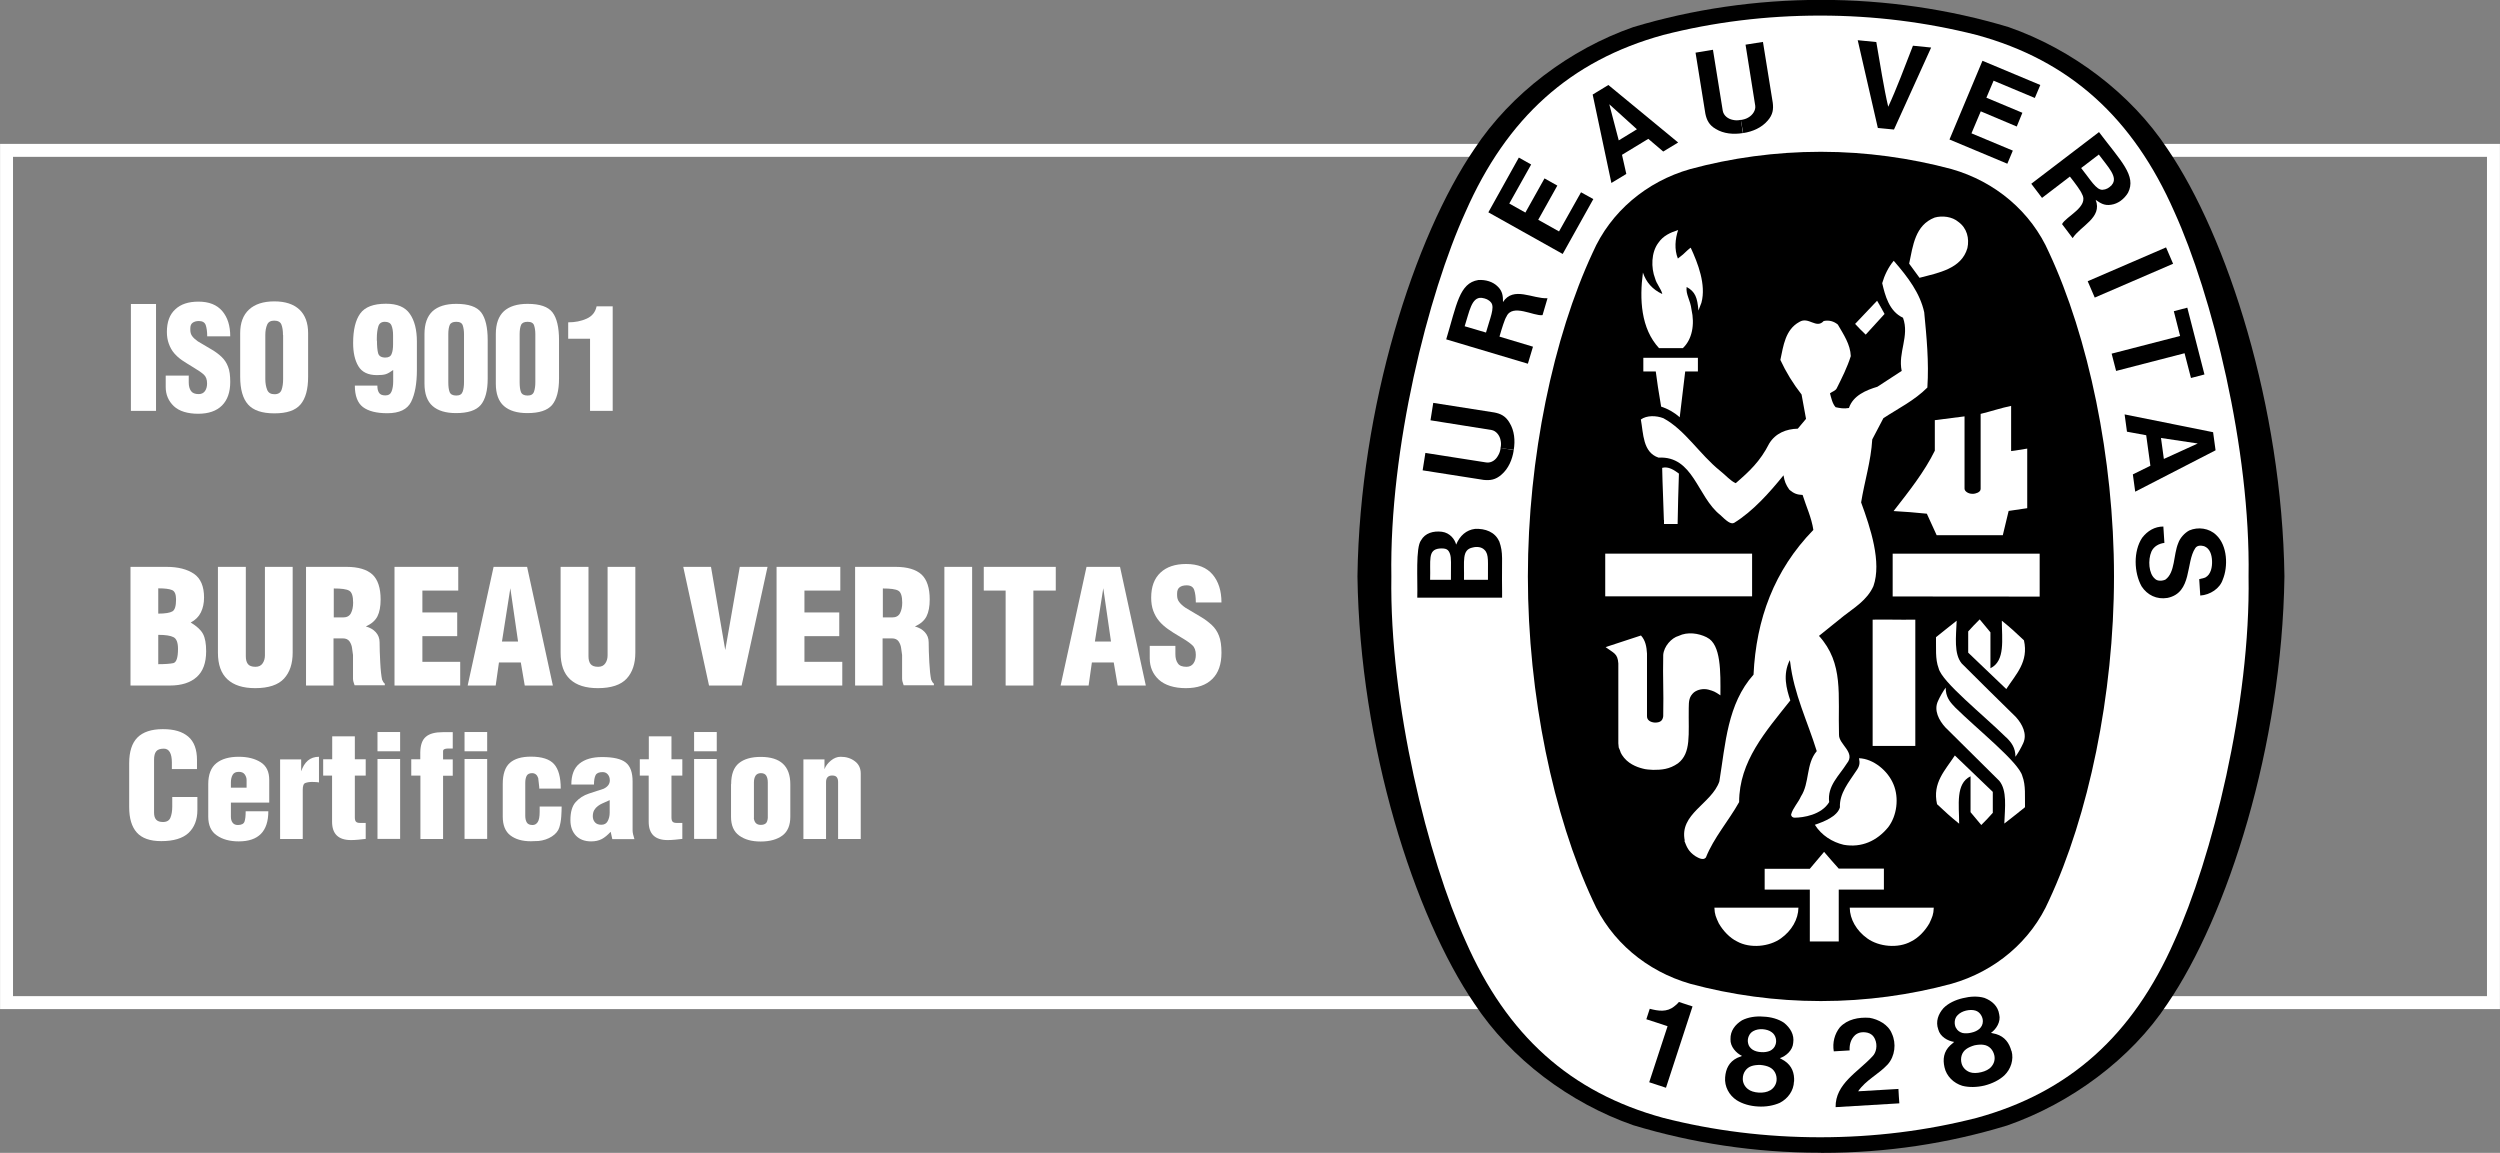 <?xml version="1.0" encoding="UTF-8"?> <svg xmlns="http://www.w3.org/2000/svg" width="193" height="89" viewBox="0 0 193 89" fill="none"><rect x="0" y="0" width="193" height="89" fill="#808080" stroke="none"/><g clip-path="url(#clip0_13_42)"><path d="M192.495 11.608H0.505V77.402H192.495V11.608Z" stroke="white"></path><path d="M140.567 89H140.678C145.69 89 150.399 88.272 154.956 86.887C159.857 85.178 164.515 81.76 167.324 77.493C171.962 70.709 176.176 57.584 176.358 44.51V44.47C176.176 31.406 171.962 18.281 167.324 11.487C164.515 7.23 159.968 3.802 155.067 2.093C150.51 0.718 145.579 -0.01 140.577 -0.01C135.575 -0.01 130.644 0.718 126.087 2.093C121.186 3.802 116.639 7.23 113.83 11.487C109.192 18.271 104.978 31.396 104.796 44.47V44.51C104.978 57.584 109.192 70.709 113.83 77.493C116.639 81.75 121.186 85.158 126.087 86.867C130.644 88.242 135.464 88.99 140.476 88.99H140.587L140.567 89Z" fill="black"></path><path d="M173.589 44.5C173.75 54.349 170.749 66.29 167.859 72.65C164.666 79.91 159.776 84.329 152.601 86.3C148.731 87.291 144.679 87.797 140.516 87.797C136.353 87.797 132.271 87.291 128.401 86.3C121.216 84.339 116.336 79.92 113.142 72.65C110.252 66.29 107.262 54.349 107.413 44.5C107.251 34.662 110.242 22.71 113.142 16.35C116.336 9.09 121.226 4.672 128.401 2.7C132.261 1.709 136.343 1.203 140.516 1.203C144.689 1.203 148.741 1.719 152.601 2.7C159.786 4.661 164.666 9.09 167.859 16.35C170.749 22.71 173.75 34.662 173.589 44.5Z" fill="white"></path><path d="M140.627 11.719C144.063 11.719 147.488 12.204 150.661 13.054C154.026 14.014 156.805 16.34 158.189 19.505C161.211 25.986 163.201 35.329 163.201 44.5C163.201 53.671 161.211 63.014 158.189 69.495C156.805 72.66 154.026 74.986 150.661 75.946C147.499 76.806 144.063 77.281 140.627 77.281H140.516C137.081 77.281 133.655 76.806 130.482 75.946C127.117 74.975 124.349 72.66 122.954 69.495C119.933 63.014 117.952 53.681 117.952 44.5C117.952 35.319 119.933 25.986 122.954 19.505C124.339 16.34 127.117 14.014 130.482 13.054C133.645 12.194 137.081 11.719 140.516 11.719H140.627Z" fill="black"></path><path d="M145.488 24.237C145.013 23.428 145.397 24.146 144.902 23.216L145.488 24.237Z" fill="white"></path><path d="M135.262 42.741H123.924V46.037H135.262V42.741Z" fill="white"></path><path d="M132.705 71.315C132.463 70.789 132.372 70.607 132.352 70.072C134.726 70.072 136.323 70.072 138.839 70.072C138.829 70.971 138.313 71.851 137.495 72.438C136.595 73.095 135.1 73.236 134.1 72.68C133.534 72.407 133.018 71.851 132.705 71.305" fill="white"></path><path d="M139.708 68.676H136.232V67.069H139.718L140.819 65.764C141.355 66.391 141.395 66.431 141.951 67.058H145.437V68.676H141.951V72.68H139.718V68.676H139.708Z" fill="white"></path><path d="M140.112 63.671C140.829 63.428 141.84 63.024 142.042 62.326C141.991 61.254 142.729 60.385 143.285 59.535C143.558 59.161 143.598 58.939 143.517 58.534C144.629 58.575 145.75 59.505 146.175 60.547C146.619 61.598 146.448 62.983 145.76 63.873C144.902 64.915 143.719 65.461 142.335 65.218C141.466 65.016 140.617 64.49 140.112 63.681" fill="white"></path><path d="M131.745 49.192C131.129 48.888 130.28 48.757 129.593 49.091C129.037 49.242 128.451 49.9 128.401 50.557C128.36 52.518 128.441 53.125 128.401 55.289C128.36 55.623 128.188 55.784 127.764 55.784C127.41 55.764 127.137 55.592 127.148 55.279V50.456C127.117 49.94 127.036 49.444 126.683 49.06L124.187 49.879L123.954 49.96C124.581 50.425 124.884 50.446 124.935 51.214V57.382L124.965 57.706L125.056 57.918L125.127 58.12L125.218 58.282C125.632 58.939 126.329 59.212 126.814 59.333C127.026 59.404 127.41 59.424 127.622 59.434C128.269 59.434 128.875 59.394 129.542 58.929C130.573 58.13 130.341 56.715 130.371 54.672C130.371 54.096 130.411 53.772 130.775 53.449C131.068 53.226 131.493 53.145 131.877 53.236C132.311 53.358 132.382 53.388 132.816 53.681C132.826 51.912 132.877 49.738 131.776 49.212" fill="white"></path><path d="M154.885 56.937C153.066 55.147 149.914 52.65 149.661 51.588C149.388 50.87 149.479 50.021 149.459 49.192C149.984 48.777 150.419 48.413 151.055 47.918C151.005 49.182 150.833 50.466 151.439 51.214C152.925 52.7 154.279 54.035 155.623 55.35C156.118 55.896 156.522 56.664 156.189 57.382C156.037 57.716 155.815 58.11 155.592 58.423C155.592 57.726 155.289 57.331 154.895 56.937" fill="white"></path><path d="M144.578 47.837C145.963 47.816 146.417 47.857 147.862 47.837V57.584H144.568V47.847L144.578 47.837Z" fill="white"></path><path d="M151.945 48.747C152.298 48.362 152.42 48.221 152.834 47.816L153.662 48.817V51.588C154.824 51.022 154.541 49.353 154.541 47.917C155.239 48.484 155.592 48.807 156.249 49.434C156.623 51.093 155.633 52.043 154.885 53.196L151.945 50.385V48.747Z" fill="white"></path><path d="M154.622 41.295L155.067 39.444L156.502 39.232V34.631C155.946 34.712 155.714 34.773 155.259 34.823V31.335C154.501 31.487 153.703 31.76 152.905 31.952V37.746C152.905 38.029 152.45 38.12 152.359 38.12H152.238C151.955 38.12 151.662 37.928 151.662 37.725V32.144L149.368 32.437V34.793C148.559 36.441 147.357 37.948 146.185 39.454C147.428 39.535 147.519 39.535 148.751 39.657L149.509 41.315H154.622V41.295Z" fill="white"></path><path d="M128.451 40.142C128.411 38.615 128.35 37.624 128.32 36.118C128.795 35.986 129.249 36.289 129.613 36.562C129.553 38.474 129.553 38.453 129.512 40.455H128.461V40.142H128.451Z" fill="white"></path><path d="M128.239 31.386C127.986 29.889 127.976 29.778 127.825 28.676H126.865V27.624C128.512 27.624 129.431 27.624 131.078 27.624V28.676H130.098L129.674 32.215C129.249 31.831 128.754 31.558 128.229 31.386" fill="white"></path><path d="M128.077 26.876C126.673 25.359 126.561 23.094 126.834 21.042C127.087 21.8 127.572 22.346 128.33 22.7C128.249 22.306 127.885 21.932 127.774 21.497C127.451 20.668 127.471 19.485 128.017 18.757C128.401 18.19 128.946 17.958 129.553 17.756C129.32 18.443 129.249 19.262 129.532 19.96C129.926 19.657 129.947 19.636 130.25 19.343C130.371 19.232 130.421 19.191 130.523 19.121C131.078 20.324 131.725 21.972 131.351 23.367L131.119 23.974C131.038 22.983 130.876 22.518 130.209 22.154C130.128 22.73 130.492 23.145 130.583 23.893C130.846 25.056 130.634 26.199 129.916 26.876H128.067H128.077Z" fill="white"></path><path d="M145.488 24.237L144.033 25.834C143.639 25.46 143.608 25.42 143.214 25.005C143.962 24.217 144.033 24.136 144.912 23.216" fill="white"></path><path d="M147.387 20.354C147.68 18.969 147.842 17.381 149.358 16.795C149.934 16.633 150.712 16.714 151.197 17.139C151.854 17.614 152.046 18.413 151.884 19.151C151.429 20.759 149.641 21.062 148.186 21.446L147.387 20.354Z" fill="white"></path><path d="M157.462 42.741V46.057L146.114 46.047V42.741H157.462Z" fill="white"></path><path d="M130.068 64.915C129.613 62.822 132.139 62.063 132.735 60.324C133.21 57.412 133.352 54.348 135.373 52.083C135.575 47.806 136.959 44.025 139.991 40.91C139.849 39.95 139.445 39.121 139.162 38.211C138.758 38.19 138.495 38.12 138.131 37.796C137.869 37.422 137.758 37.149 137.687 36.694C136.626 38.008 135.322 39.475 133.877 40.364C133.615 40.506 133.271 40.203 132.796 39.748C131.028 38.352 130.735 35.177 128.037 35.329C126.814 34.914 126.875 33.468 126.673 32.386C127.127 32.053 127.865 32.073 128.411 32.285C130.088 33.185 131.21 35.076 132.796 36.35C133.221 36.684 133.605 37.139 133.999 37.301C135.039 36.401 135.878 35.632 136.585 34.237C137.07 33.448 137.889 33.115 138.788 33.094L139.425 32.336L139.081 30.455C138.424 29.616 137.879 28.726 137.444 27.786C137.677 26.704 137.818 25.45 138.909 24.854C139.627 24.409 140.213 25.42 140.789 24.783C141.213 24.692 141.587 24.813 141.88 25.056C142.325 25.824 142.85 26.593 142.881 27.493C142.608 28.362 142.194 29.181 141.789 29.99C141.688 30.172 141.446 30.233 141.274 30.364C141.375 30.728 141.456 31.153 141.708 31.436C142.042 31.507 142.335 31.567 142.739 31.497C143.052 30.536 144.083 30.111 144.932 29.859L146.811 28.635C146.508 27.209 147.428 25.956 146.912 24.53C145.841 24.035 145.528 22.811 145.306 21.861C145.478 21.264 145.771 20.637 146.195 20.132L146.256 20.202C147.286 21.395 148.226 22.629 148.549 24.105C148.731 26.006 148.923 27.938 148.792 29.919C147.781 30.93 146.549 31.527 145.397 32.285L144.538 33.923C144.437 35.622 143.942 37.149 143.679 38.787C144.406 40.769 145.275 43.408 144.629 45.248C144.144 46.34 143.113 46.937 142.345 47.543L140.425 49.09C142.355 51.224 141.88 53.641 141.971 56.724C141.951 57.473 143.285 58.09 142.577 58.939C141.981 59.889 141.052 60.668 141.213 61.922C140.617 62.913 139.203 63.125 138.536 63.125C138.394 63.125 138.273 63.024 138.273 62.882C138.414 62.367 138.819 61.972 139.031 61.487C139.718 60.435 139.405 58.979 140.253 57.988C139.546 55.693 138.485 53.57 138.202 51.113L138.172 50.961C137.606 52.083 137.919 53.186 138.212 54.075C136.313 56.472 134.261 58.767 134.261 61.922C133.453 63.368 132.301 64.672 131.695 66.199C131.493 66.452 131.109 66.229 130.886 66.098C130.341 65.734 130.219 65.39 130.027 64.894" fill="white"></path><path d="M150.894 54.571C152.713 56.361 155.865 58.858 156.128 59.92C156.401 60.638 156.31 61.487 156.33 62.316C155.805 62.731 155.37 63.095 154.733 63.58C154.784 62.316 154.956 61.032 154.349 60.284C152.864 58.807 151.51 57.463 150.176 56.148C149.681 55.602 149.277 54.834 149.61 54.126C149.762 53.782 149.984 53.398 150.207 53.084C150.207 53.782 150.51 54.176 150.904 54.571" fill="white"></path><path d="M153.834 62.761C153.491 63.145 153.359 63.287 152.955 63.691L152.126 62.7V59.93C150.954 60.496 151.247 62.154 151.247 63.59C150.55 63.024 150.196 62.7 149.54 62.084C149.166 60.425 150.166 59.475 150.914 58.322L153.844 61.133V62.771L153.834 62.761Z" fill="white"></path><path d="M148.933 71.315C149.176 70.789 149.267 70.607 149.287 70.072C146.912 70.072 145.316 70.072 142.8 70.072C142.81 70.971 143.325 71.851 144.144 72.438C145.043 73.095 146.539 73.236 147.539 72.68C148.105 72.407 148.62 71.851 148.933 71.305" fill="white"></path><path d="M141.709 85.471C141.678 83.671 143.436 82.761 144.548 81.558C144.851 81.265 144.962 80.699 144.75 80.224C144.619 79.93 144.417 79.789 144.184 79.728C143.79 79.637 143.467 79.698 143.214 79.91C142.871 80.234 142.77 80.648 142.79 81.093L141.567 81.164C141.456 80.486 141.628 79.819 142.042 79.303C142.618 78.687 143.477 78.515 144.326 78.575C144.993 78.687 145.781 79.091 146.054 79.799C146.407 80.557 146.296 81.538 145.73 82.175C145.003 82.954 144.053 83.368 143.447 84.248L146.559 84.066C146.579 84.45 146.599 84.824 146.63 85.178L141.719 85.471H141.709Z" fill="black"></path><path d="M130.664 77.696L130.644 77.756L128.613 83.975L127.319 83.55L128.714 79.293L128.734 79.222C128.219 79.04 127.602 78.858 127.097 78.686L127.36 77.878C128.017 78.049 128.684 78.161 129.26 77.686C129.472 77.524 129.502 77.473 129.613 77.352L130.664 77.696Z" fill="black"></path><path d="M153.733 82.357C153.561 82.549 153.268 82.701 152.955 82.772C152.632 82.852 152.308 82.862 152.066 82.772C151.742 82.65 151.52 82.397 151.439 82.114C151.318 81.69 151.439 81.235 151.803 80.982C151.955 80.871 152.187 80.769 152.43 80.699C152.682 80.648 152.935 80.628 153.117 80.658C153.561 80.709 153.875 81.053 153.965 81.487C154.026 81.781 153.955 82.104 153.723 82.357M151.005 79.364C150.853 79.091 150.853 78.636 151.126 78.373C151.288 78.201 151.52 78.08 151.773 78.019C152.025 77.959 152.288 77.948 152.51 78.019C152.874 78.13 153.086 78.535 153.076 78.848C153.076 79.091 152.965 79.283 152.814 79.425C152.652 79.566 152.44 79.667 152.197 79.718C151.965 79.779 151.722 79.789 151.51 79.748C151.308 79.688 151.116 79.576 151.005 79.354M155.279 81.133C155.117 80.527 154.774 80.031 154.097 79.829L153.703 79.738C154.107 79.455 154.481 78.879 154.339 78.312C154.248 77.675 153.784 77.261 153.198 77.038C152.692 76.887 152.096 76.917 151.53 77.059C150.964 77.19 150.419 77.443 150.045 77.817C149.631 78.282 149.418 78.858 149.631 79.465C149.772 80.031 150.368 80.365 150.863 80.436L150.56 80.699C150.045 81.184 149.974 81.781 150.116 82.397C150.267 83.085 150.823 83.621 151.49 83.823C151.995 83.955 152.611 83.944 153.208 83.803C153.804 83.651 154.349 83.378 154.733 83.024C155.239 82.539 155.481 81.801 155.289 81.123" fill="black"></path><path d="M136.646 84.177C136.434 84.308 136.111 84.369 135.777 84.349C135.444 84.329 135.13 84.237 134.938 84.076C134.666 83.863 134.534 83.56 134.544 83.267C134.544 82.832 134.807 82.428 135.231 82.296C135.413 82.236 135.666 82.205 135.919 82.215C136.171 82.236 136.414 82.296 136.585 82.377C136.99 82.559 137.192 82.984 137.151 83.418C137.121 83.712 136.949 84.005 136.656 84.177M134.948 80.507C134.878 80.203 135.019 79.768 135.363 79.596C135.565 79.485 135.828 79.435 136.08 79.455C136.343 79.475 136.596 79.546 136.777 79.687C137.101 79.91 137.182 80.355 137.07 80.648C137 80.881 136.828 81.032 136.646 81.123C136.454 81.204 136.212 81.245 135.969 81.224C135.727 81.214 135.494 81.154 135.312 81.042C135.13 80.921 134.989 80.759 134.948 80.517M138.505 83.489C138.536 82.862 138.354 82.286 137.758 81.892L137.404 81.689C137.869 81.538 138.394 81.093 138.435 80.517C138.536 79.879 138.212 79.354 137.727 78.959C137.293 78.666 136.717 78.504 136.131 78.484C135.545 78.434 134.959 78.525 134.484 78.767C133.958 79.091 133.574 79.576 133.594 80.223C133.564 80.8 134.039 81.305 134.484 81.518L134.11 81.669C133.473 81.983 133.231 82.529 133.18 83.166C133.12 83.874 133.483 84.551 134.069 84.935C134.514 85.218 135.1 85.39 135.716 85.421C136.323 85.461 136.929 85.35 137.404 85.137C138.03 84.814 138.475 84.197 138.495 83.489" fill="black"></path><path d="M167.219 19.099L161.17 21.711L161.714 22.974L167.763 20.362L167.219 19.099Z" fill="black"></path><path d="M144.972 9.889L143.416 3.104L144.851 3.246C145.144 4.924 145.437 6.835 145.771 8.241C146.387 6.926 147.064 5.116 147.68 3.529L149.085 3.67L146.215 10L144.962 9.879L144.972 9.889Z" fill="black"></path><path d="M119.236 13.772L117.76 16.411L116.517 15.713L118.205 12.7L117.255 12.164L114.901 16.391L120.64 19.606L123.005 15.369L122.055 14.844L120.357 17.867L118.751 16.967L120.226 14.328L119.236 13.772Z" fill="black"></path><path d="M114.87 44.763H113.031H113.021C113.052 43.297 112.829 42.437 113.698 42.266C114.001 42.185 114.375 42.215 114.598 42.447C114.971 42.801 114.85 43.408 114.87 44.763ZM112.021 44.763H110.404C110.455 43.246 110.202 42.447 111.122 42.346C111.667 42.306 111.819 42.427 111.94 42.761C112.051 43.105 112.011 43.449 112.011 44.763M115.729 41.78C115.416 41.072 114.658 40.789 113.87 40.83C113.203 40.911 112.698 41.355 112.415 42.043C112.314 41.639 111.94 41.133 111.314 41.052C110.647 40.971 110.02 41.153 109.707 41.709C109.272 42.276 109.454 44.723 109.414 46.138H115.962V45.653C115.921 43.044 116.073 42.741 115.739 41.78" fill="black"></path><path d="M167.819 24.025L168.86 23.752L170.184 28.909L169.143 29.181L168.648 27.27L163.363 28.636L163.019 27.301L168.304 25.936L167.819 24.025Z" fill="black"></path><path d="M134.554 10.273C133.817 10.394 133.069 10.324 132.463 9.96C131.937 9.656 131.755 9.262 131.654 8.777L130.896 4.065L132.24 3.842L132.998 8.554C133.069 8.938 133.413 9.181 133.766 9.252C133.968 9.302 134.18 9.302 134.393 9.252" fill="black"></path><path d="M134.575 10.273C135.302 10.162 135.999 9.859 136.464 9.313C136.868 8.857 136.919 8.433 136.858 7.937L136.1 3.236L134.756 3.448L135.504 8.16C135.555 8.514 135.302 8.878 134.989 9.06C134.817 9.171 134.605 9.232 134.393 9.262" fill="black"></path><path d="M167.051 35.44L166.829 33.812L169.668 34.237L167.051 35.43V35.44ZM170.861 33.368L164.02 31.992L164.202 33.327L165.687 33.6L166.01 35.956L164.656 36.623L164.838 37.958L171.042 34.763L170.85 33.358L170.861 33.368Z" fill="black"></path><path d="M169.87 44.682L169.992 44.662L170.143 44.621L170.254 44.581C170.689 44.349 170.79 43.762 170.77 43.297C170.749 42.822 170.608 42.336 170.153 42.164C169.921 42.104 169.628 42.084 169.476 42.316C168.728 43.418 169.254 45.754 167.334 46.158C166.495 46.3 165.768 45.936 165.333 45.269C164.737 44.207 164.687 42.549 165.374 41.517C165.788 40.981 166.344 40.648 167.011 40.648L167.092 41.912C166.677 41.962 166.273 42.175 166.091 42.579C165.808 43.236 165.879 44.288 166.364 44.682C166.546 44.884 166.95 44.854 167.172 44.743C167.93 44.197 167.779 42.832 168.163 41.922C168.294 41.538 168.648 41.143 169.011 40.951C169.688 40.658 170.547 40.769 171.093 41.305C171.972 42.124 172.013 43.752 171.598 44.743C171.376 45.43 170.628 45.926 169.86 45.976L169.779 44.702H169.88L169.87 44.682Z" fill="black"></path><path d="M116.861 34.753C116.75 35.481 116.457 36.178 115.911 36.644C115.456 37.048 115.032 37.099 114.537 37.048L109.828 36.31L110.04 34.965L114.749 35.703C115.143 35.754 115.477 35.501 115.648 35.177C115.76 35.005 115.82 34.793 115.851 34.581" fill="black"></path><path d="M116.861 34.733C116.982 34.005 116.912 33.246 116.538 32.639C116.234 32.114 115.84 31.932 115.355 31.841L110.647 31.102L110.434 32.447L115.143 33.196C115.497 33.256 115.77 33.61 115.84 33.964C115.891 34.166 115.891 34.379 115.84 34.591" fill="black"></path><path d="M124.965 10.829L124.237 8.049L126.37 9.98L124.965 10.839V10.829ZM124.167 6.562L122.954 7.3L124.399 14.126L125.551 13.428L125.218 11.952L127.249 10.718L128.401 11.699L129.553 11.001L124.167 6.562Z" fill="black"></path><path d="M156.128 8.706L153.349 7.543L153.905 6.229L157.088 7.563L157.512 6.562L153.046 4.692L150.5 10.769L154.966 12.639L155.39 11.628L152.197 10.293L152.915 8.595L155.693 9.768L156.128 8.706Z" fill="black"></path><path d="M114.719 25.673L113.072 25.187C113.436 24.065 113.597 22.922 114.385 22.993C114.699 23.044 114.921 23.125 115.113 23.357C115.416 23.741 115.022 24.581 114.719 25.673ZM116.032 23.317C116.032 22.862 116.002 22.488 115.628 22.124C115.264 21.75 114.688 21.578 114.123 21.618C112.657 21.851 112.455 23.529 111.647 26.198L117.952 28.079L118.346 26.765L115.861 26.017L115.76 25.986C115.931 25.38 116.174 24.611 116.295 24.449C116.75 23.398 118.417 24.429 119.084 24.328L119.468 23.024C118.336 23.084 116.831 22.073 116.032 23.317Z" fill="black"></path><path d="M163.04 14.277C162.807 14.51 162.615 14.631 162.312 14.652C161.817 14.672 161.372 13.853 160.665 12.973L162.029 11.931C162.726 12.882 163.555 13.681 163.029 14.277M162.049 10.192L156.815 14.186L157.644 15.278L159.705 13.701L159.796 13.63C160.19 14.126 160.665 14.773 160.726 14.975C161.302 15.956 159.493 16.704 159.19 17.301L160.008 18.383C160.625 17.432 162.322 16.805 161.787 15.43C162.16 15.693 162.474 15.895 162.989 15.804C163.504 15.733 163.989 15.369 164.282 14.884C164.959 13.57 163.717 12.417 162.039 10.192" fill="black"></path><path d="M10.105 31.719V23.468H12.045V31.719H10.105Z" fill="white"></path><path d="M14.571 28.959V29.535C14.571 29.808 14.632 30.02 14.743 30.182C14.854 30.344 15.056 30.425 15.339 30.425C15.551 30.425 15.713 30.344 15.824 30.192C15.935 30.031 15.986 29.838 15.986 29.606C15.986 29.303 15.905 29.08 15.743 28.928C15.582 28.777 15.319 28.595 14.945 28.372C14.571 28.15 14.278 27.958 14.046 27.806C13.813 27.644 13.611 27.462 13.439 27.26C13.268 27.058 13.136 26.815 13.035 26.542C12.934 26.269 12.883 25.966 12.883 25.622C12.883 24.864 13.096 24.277 13.53 23.883C13.955 23.479 14.551 23.286 15.319 23.286C16.137 23.286 16.744 23.529 17.158 24.014C17.572 24.5 17.774 25.147 17.774 25.966H15.996C15.996 25.602 15.955 25.319 15.885 25.106C15.814 24.894 15.632 24.783 15.359 24.783C15.147 24.783 14.985 24.833 14.864 24.924C14.743 25.015 14.692 25.157 14.692 25.359V25.47C14.692 25.663 14.743 25.824 14.834 25.946C14.925 26.077 15.076 26.209 15.268 26.35C15.733 26.633 16.107 26.846 16.38 27.007C16.653 27.169 16.895 27.351 17.107 27.553C17.32 27.756 17.491 28.008 17.602 28.302C17.724 28.595 17.774 28.989 17.774 29.485C17.774 30.273 17.562 30.88 17.138 31.305C16.713 31.729 16.097 31.942 15.299 31.942C14.5 31.942 13.833 31.75 13.419 31.355C13.005 30.961 12.793 30.465 12.793 29.879V28.999H14.581L14.571 28.959Z" fill="white"></path><path d="M23.787 29.08C23.787 30.051 23.595 30.759 23.2 31.224C22.806 31.689 22.139 31.911 21.18 31.911C20.22 31.911 19.553 31.679 19.148 31.224C18.744 30.769 18.542 30.051 18.542 29.08V25.723C18.542 24.934 18.764 24.328 19.219 23.903C19.674 23.479 20.331 23.266 21.18 23.266C22.028 23.266 22.665 23.479 23.12 23.903C23.564 24.328 23.787 24.934 23.787 25.723V29.08ZM21.846 25.865C21.846 25.531 21.806 25.258 21.725 25.056C21.644 24.854 21.452 24.753 21.169 24.753C20.896 24.753 20.715 24.854 20.624 25.066C20.533 25.278 20.482 25.541 20.482 25.865V29.252C20.482 29.586 20.533 29.859 20.624 30.091C20.715 30.324 20.907 30.435 21.19 30.435C21.473 30.435 21.654 30.324 21.735 30.101C21.816 29.879 21.857 29.596 21.857 29.262V25.875L21.846 25.865Z" fill="white"></path><path d="M29.132 29.768C29.132 30.01 29.172 30.192 29.263 30.324C29.344 30.455 29.506 30.526 29.748 30.526C29.991 30.526 30.152 30.425 30.233 30.212C30.314 30 30.355 29.747 30.355 29.444V28.564C30.132 28.726 29.94 28.837 29.779 28.888C29.617 28.939 29.384 28.959 29.102 28.959C28.414 28.959 27.939 28.726 27.667 28.271C27.394 27.816 27.262 27.22 27.262 26.481C27.262 25.47 27.444 24.712 27.808 24.206C28.172 23.701 28.829 23.448 29.799 23.448C30.668 23.448 31.274 23.701 31.638 24.227C32.002 24.742 32.184 25.46 32.184 26.37V28.564C32.184 29.616 32.032 30.435 31.739 31.021C31.446 31.608 30.829 31.901 29.9 31.901C29.061 31.901 28.435 31.739 28.02 31.426C27.606 31.112 27.394 30.556 27.394 29.768H29.142H29.132ZM29.102 26.299C29.102 26.724 29.132 27.048 29.192 27.27C29.253 27.492 29.445 27.604 29.748 27.604C30.001 27.604 30.163 27.513 30.233 27.321C30.314 27.128 30.345 26.886 30.345 26.572V25.895C30.345 25.571 30.304 25.319 30.223 25.127C30.142 24.934 29.971 24.843 29.708 24.843C29.445 24.843 29.273 24.965 29.203 25.207C29.132 25.45 29.091 25.753 29.091 26.117V26.309L29.102 26.299Z" fill="white"></path><path d="M32.77 25.794C32.77 24.995 32.982 24.409 33.396 24.024C33.81 23.65 34.417 23.458 35.225 23.458C36.175 23.458 36.812 23.681 37.145 24.116C37.478 24.55 37.65 25.268 37.65 26.259V29.222C37.65 30.162 37.468 30.84 37.115 31.264C36.751 31.689 36.114 31.891 35.205 31.891C34.417 31.891 33.81 31.709 33.396 31.345C32.982 30.981 32.77 30.405 32.77 29.616V25.784V25.794ZM35.821 25.794C35.821 25.551 35.791 25.329 35.73 25.137C35.67 24.934 35.498 24.843 35.225 24.843C34.962 24.843 34.791 24.924 34.72 25.086C34.649 25.248 34.609 25.491 34.609 25.794V29.495C34.609 29.828 34.639 30.081 34.71 30.263C34.78 30.445 34.952 30.536 35.225 30.536C35.498 30.536 35.649 30.435 35.72 30.233C35.791 30.031 35.821 29.788 35.821 29.505V25.804V25.794Z" fill="white"></path><path d="M38.277 25.794C38.277 24.995 38.489 24.409 38.903 24.024C39.318 23.65 39.924 23.458 40.732 23.458C41.682 23.458 42.319 23.681 42.652 24.116C42.986 24.55 43.157 25.268 43.157 26.259V29.222C43.157 30.162 42.975 30.84 42.622 31.264C42.258 31.689 41.621 31.891 40.712 31.891C39.924 31.891 39.318 31.709 38.903 31.345C38.489 30.981 38.277 30.405 38.277 29.616V25.784V25.794ZM41.328 25.794C41.328 25.551 41.298 25.329 41.237 25.137C41.177 24.934 41.005 24.843 40.732 24.843C40.469 24.843 40.298 24.924 40.227 25.086C40.156 25.248 40.116 25.491 40.116 25.794V29.495C40.116 29.828 40.146 30.081 40.217 30.263C40.288 30.445 40.459 30.536 40.732 30.536C41.005 30.536 41.157 30.435 41.227 30.233C41.298 30.031 41.328 29.788 41.328 29.505V25.804V25.794Z" fill="white"></path><path d="M45.552 26.148H43.865V24.884C44.39 24.884 44.865 24.793 45.289 24.601C45.714 24.409 45.966 24.095 46.057 23.65H47.3V31.719H45.552V26.148Z" fill="white"></path><path d="M13.268 59.394V58.868C13.268 58.16 13.055 57.796 12.651 57.796C12.358 57.796 12.166 57.867 12.055 58.009C11.944 58.15 11.893 58.363 11.893 58.656V62.731C11.893 62.973 11.944 63.155 12.055 63.277C12.166 63.398 12.338 63.459 12.58 63.459C12.873 63.459 13.065 63.347 13.156 63.125C13.247 62.903 13.298 62.62 13.298 62.276V61.528H15.238V62.539C15.238 63.287 15.005 63.873 14.561 64.298C14.106 64.723 13.399 64.935 12.449 64.935C11.58 64.935 10.954 64.713 10.559 64.268C10.165 63.823 9.973 63.176 9.973 62.306V58.919C9.973 58.029 10.186 57.362 10.61 56.937C11.034 56.512 11.681 56.29 12.57 56.29C13.46 56.29 14.076 56.482 14.531 56.866C14.985 57.25 15.208 57.857 15.208 58.676V59.374H13.268V59.394Z" fill="white"></path><path d="M17.825 61.972V63.044C17.825 63.236 17.865 63.388 17.956 63.509C18.047 63.631 18.178 63.691 18.36 63.691C18.643 63.691 18.815 63.6 18.876 63.428C18.936 63.257 18.966 62.994 18.966 62.63H20.715C20.715 64.177 19.957 64.955 18.431 64.955C17.744 64.955 17.178 64.804 16.733 64.49C16.289 64.187 16.077 63.702 16.077 63.044V60.537C16.077 59.788 16.289 59.252 16.703 58.919C17.117 58.585 17.693 58.423 18.431 58.423C19.118 58.423 19.684 58.565 20.129 58.848C20.573 59.131 20.785 59.586 20.785 60.203V61.962H17.825V61.972ZM19.037 60.82V60.213C19.037 60.061 18.987 59.92 18.896 59.788C18.805 59.657 18.653 59.586 18.441 59.586C18.209 59.586 18.057 59.657 17.966 59.809C17.875 59.96 17.825 60.163 17.825 60.405V60.81H19.037V60.82Z" fill="white"></path><path d="M23.251 58.615V59.546C23.372 59.192 23.534 58.919 23.766 58.717C23.989 58.525 24.282 58.423 24.625 58.423V60.405C24.555 60.395 24.463 60.375 24.373 60.375C24.282 60.375 24.181 60.365 24.1 60.365C23.887 60.365 23.716 60.395 23.574 60.446C23.433 60.496 23.372 60.678 23.372 60.971V64.773H21.624V58.626H23.251V58.615Z" fill="white"></path><path d="M24.949 59.879V58.615H25.646V56.846H27.394V58.615H28.233V59.879H27.394V63.105C27.394 63.267 27.424 63.378 27.485 63.438C27.546 63.499 27.646 63.529 27.778 63.529H28.233V64.763C28.071 64.783 27.889 64.804 27.667 64.824C27.454 64.844 27.262 64.854 27.101 64.854C26.121 64.854 25.636 64.379 25.636 63.438V59.879H24.938H24.949Z" fill="white"></path><path d="M29.142 57.999V56.512H30.89V57.999H29.142ZM29.142 64.763V58.595H30.89V64.763H29.142Z" fill="white"></path><path d="M32.456 59.879H31.749V58.615H32.446V58.08C32.456 57.513 32.598 57.109 32.881 56.876C33.164 56.634 33.598 56.523 34.184 56.523H34.952V57.786H34.578C34.457 57.786 34.366 57.807 34.306 57.837C34.235 57.867 34.205 57.918 34.205 57.999V58.626H34.952V59.889H34.205V64.773H32.456V59.889V59.879Z" fill="white"></path><path d="M35.862 57.999V56.512H37.61V57.999H35.862ZM35.862 64.763V58.595H37.61V64.763H35.862Z" fill="white"></path><path d="M41.631 60.89V60.779C41.601 60.547 41.581 60.314 41.551 60.071C41.47 59.819 41.308 59.687 41.076 59.687C40.874 59.687 40.732 59.758 40.661 59.889C40.591 60.021 40.55 60.203 40.55 60.435V62.973C40.55 63.196 40.591 63.368 40.672 63.499C40.752 63.63 40.904 63.691 41.116 63.691C41.278 63.691 41.409 63.62 41.51 63.469C41.611 63.317 41.662 63.054 41.662 62.67V62.266H43.359C43.359 62.478 43.349 62.731 43.329 63.034C43.309 63.337 43.258 63.62 43.177 63.883C43.097 64.146 42.905 64.379 42.612 64.571C42.319 64.763 41.965 64.884 41.571 64.925C41.5 64.925 41.389 64.925 41.247 64.935C41.106 64.935 41.015 64.945 40.985 64.945C40.318 64.945 39.792 64.793 39.398 64.49C39.004 64.187 38.812 63.701 38.812 63.034V60.526C38.812 59.768 38.994 59.222 39.358 58.898C39.722 58.575 40.257 58.413 40.985 58.413C41.834 58.413 42.43 58.605 42.773 58.989C43.117 59.374 43.289 60.001 43.289 60.88H41.642L41.631 60.89Z" fill="white"></path><path d="M47.139 64.217C46.906 64.47 46.684 64.652 46.462 64.773C46.229 64.895 45.956 64.955 45.633 64.955C45.138 64.955 44.744 64.804 44.461 64.51C44.178 64.207 44.036 63.813 44.036 63.317C44.036 62.69 44.168 62.225 44.441 61.922C44.713 61.619 45.057 61.396 45.461 61.265C45.875 61.133 46.249 61.012 46.603 60.891C46.916 60.739 47.078 60.526 47.078 60.243C47.078 60.061 47.027 59.91 46.926 59.788C46.825 59.667 46.694 59.606 46.522 59.606C46.239 59.606 46.057 59.687 45.977 59.849C45.896 60.011 45.855 60.254 45.855 60.567H44.107C44.107 59.829 44.319 59.283 44.734 58.949C45.148 58.615 45.724 58.444 46.482 58.444C47.351 58.444 47.957 58.585 48.311 58.868C48.664 59.151 48.836 59.637 48.836 60.324V64.096C48.836 64.187 48.846 64.298 48.877 64.419C48.907 64.541 48.937 64.662 48.978 64.783H47.27L47.149 64.237L47.139 64.217ZM47.068 61.77C46.775 61.902 46.583 61.993 46.482 62.033C46.381 62.074 46.27 62.144 46.158 62.225C46.047 62.306 45.946 62.417 45.875 62.539C45.805 62.66 45.764 62.822 45.764 63.014C45.764 63.206 45.825 63.368 45.936 63.489C46.047 63.611 46.209 63.671 46.421 63.671C46.654 63.671 46.815 63.58 46.916 63.388C47.017 63.196 47.068 62.984 47.068 62.741V61.77Z" fill="white"></path><path d="M49.392 59.879V58.615H50.089V56.846H51.837V58.615H52.676V59.879H51.837V63.105C51.837 63.267 51.867 63.378 51.928 63.438C51.989 63.499 52.09 63.529 52.221 63.529H52.676V64.763C52.514 64.783 52.332 64.804 52.11 64.824C51.898 64.844 51.706 64.854 51.544 64.854C50.564 64.854 50.079 64.379 50.079 63.438V59.879H49.382H49.392Z" fill="white"></path><path d="M53.585 57.999V56.512H55.333V57.999H53.585ZM53.585 64.763V58.595H55.333V64.763H53.585Z" fill="white"></path><path d="M56.445 60.536C56.445 59.778 56.647 59.242 57.041 58.919C57.435 58.595 58.001 58.433 58.729 58.433C60.254 58.433 61.012 59.141 61.012 60.547V63.054C61.012 63.712 60.81 64.197 60.406 64.5C60.002 64.803 59.436 64.965 58.729 64.965C58.021 64.965 57.496 64.814 57.071 64.51C56.647 64.207 56.435 63.722 56.435 63.054V60.547L56.445 60.536ZM58.193 63.145C58.233 63.499 58.405 63.681 58.729 63.681C58.9 63.681 59.032 63.641 59.123 63.56C59.214 63.479 59.254 63.337 59.274 63.145V60.405C59.274 60.183 59.234 60.011 59.153 59.879C59.072 59.748 58.931 59.687 58.739 59.687C58.547 59.687 58.415 59.758 58.324 59.889C58.244 60.021 58.203 60.193 58.203 60.405V63.145H58.193Z" fill="white"></path><path d="M63.65 58.615V59.384C63.74 59.131 63.912 58.909 64.145 58.717C64.377 58.525 64.63 58.423 64.892 58.423C65.327 58.423 65.691 58.535 65.994 58.767C66.297 58.99 66.449 59.313 66.449 59.718V64.773H64.701V60.375C64.701 60.213 64.67 60.092 64.599 60.001C64.529 59.91 64.407 59.869 64.246 59.869C63.932 59.869 63.771 60.041 63.771 60.375V64.773H62.023V58.626H63.65V58.615Z" fill="white"></path><path d="M10.074 52.923V43.762H12.853C13.752 43.762 14.45 43.944 14.975 44.298C15.491 44.652 15.753 45.269 15.753 46.128C15.753 46.563 15.672 46.937 15.511 47.271C15.349 47.604 15.086 47.867 14.723 48.059C15.197 48.342 15.511 48.636 15.672 48.939C15.834 49.242 15.915 49.687 15.915 50.274C15.915 51.174 15.672 51.831 15.187 52.266C14.702 52.7 14.015 52.923 13.116 52.923H10.095H10.074ZM12.217 47.372C12.752 47.372 13.116 47.311 13.308 47.2C13.5 47.089 13.591 46.785 13.591 46.28C13.591 45.885 13.49 45.633 13.278 45.552C13.065 45.461 12.712 45.42 12.217 45.42V47.372ZM12.217 51.275C12.742 51.275 13.136 51.244 13.379 51.194C13.621 51.133 13.742 50.769 13.742 50.092C13.742 49.616 13.631 49.313 13.399 49.192C13.166 49.07 12.772 49.01 12.217 49.01V51.265V51.275Z" fill="white"></path><path d="M16.834 43.762H18.977V50.658C18.977 50.921 19.027 51.123 19.138 51.265C19.25 51.406 19.442 51.477 19.724 51.477C19.977 51.477 20.159 51.386 20.28 51.204C20.401 51.022 20.452 50.82 20.452 50.597V43.762H22.594V50.385C22.594 51.234 22.372 51.902 21.927 52.387C21.483 52.872 20.735 53.125 19.704 53.125C18.764 53.125 18.057 52.903 17.562 52.448C17.067 51.993 16.824 51.305 16.824 50.385V43.762H16.834Z" fill="white"></path><path d="M25.767 52.923H23.625V43.762H26.757C27.657 43.762 28.323 43.964 28.748 44.348C29.172 44.743 29.384 45.39 29.384 46.28C29.384 46.816 29.304 47.25 29.142 47.574C28.98 47.898 28.687 48.16 28.243 48.363C28.556 48.444 28.819 48.595 29.011 48.807C29.203 49.02 29.304 49.273 29.304 49.576C29.304 50.011 29.324 50.537 29.354 51.133C29.384 51.73 29.435 52.175 29.496 52.468C29.556 52.609 29.617 52.711 29.708 52.781V52.903H27.374C27.333 52.791 27.303 52.69 27.283 52.62C27.262 52.549 27.252 52.468 27.252 52.377V50.567C27.232 50.425 27.202 50.253 27.182 50.061C27.162 49.869 27.101 49.697 26.99 49.525C26.878 49.364 26.707 49.283 26.464 49.283H25.747V52.892L25.767 52.923ZM25.767 47.665H26.495C26.777 47.665 26.98 47.554 27.091 47.341C27.202 47.129 27.262 46.856 27.262 46.532C27.262 46.027 27.162 45.714 26.959 45.602C26.757 45.481 26.353 45.43 25.767 45.43V47.675V47.665Z" fill="white"></path><path d="M30.456 52.923V43.762H35.377V45.592H32.608V47.281H35.296V49.111H32.608V51.093H35.528V52.923H30.466H30.456Z" fill="white"></path><path d="M36.104 52.923L38.105 43.762H40.692L42.682 52.923H40.51L40.207 51.143H38.519L38.267 52.923H36.104ZM39.398 45.41L38.752 49.525H39.994L39.398 45.41Z" fill="white"></path><path d="M43.289 43.762H45.431V50.658C45.431 50.921 45.481 51.123 45.593 51.265C45.704 51.406 45.896 51.477 46.179 51.477C46.431 51.477 46.613 51.386 46.734 51.204C46.856 51.022 46.906 50.82 46.906 50.597V43.762H49.048V50.385C49.048 51.234 48.826 51.902 48.381 52.387C47.937 52.872 47.189 53.125 46.158 53.125C45.219 53.125 44.511 52.903 44.016 52.448C43.521 51.993 43.279 51.305 43.279 50.385V43.762H43.289Z" fill="white"></path><path d="M54.737 52.923L52.747 43.762H54.889L55.99 50.183L57.112 43.762H59.254L57.253 52.923H54.727H54.737Z" fill="white"></path><path d="M59.951 52.923V43.762H64.872V45.592H62.103V47.281H64.791V49.111H62.103V51.093H65.024V52.923H59.961H59.951Z" fill="white"></path><path d="M68.156 52.923H66.014V43.762H69.147C70.046 43.762 70.713 43.964 71.137 44.348C71.562 44.743 71.774 45.39 71.774 46.28C71.774 46.816 71.693 47.25 71.531 47.574C71.37 47.898 71.077 48.16 70.632 48.363C70.945 48.444 71.208 48.595 71.4 48.807C71.592 49.02 71.693 49.273 71.693 49.576C71.693 50.011 71.713 50.537 71.743 51.133C71.774 51.73 71.824 52.175 71.885 52.468C71.946 52.609 72.006 52.711 72.097 52.781V52.903H69.763C69.722 52.791 69.692 52.69 69.672 52.62C69.652 52.549 69.642 52.468 69.642 52.377V50.567C69.621 50.425 69.591 50.253 69.571 50.061C69.551 49.869 69.49 49.697 69.379 49.525C69.268 49.364 69.096 49.283 68.853 49.283H68.136V52.892L68.156 52.923ZM68.156 47.665H68.884C69.167 47.665 69.369 47.554 69.48 47.341C69.591 47.129 69.652 46.856 69.652 46.532C69.652 46.027 69.551 45.714 69.349 45.602C69.147 45.481 68.742 45.43 68.156 45.43V47.675V47.665Z" fill="white"></path><path d="M72.906 52.923V43.762H75.048V52.923H72.906Z" fill="white"></path><path d="M75.937 43.762H81.505V45.592H79.777V52.923H77.635V45.592H75.947V43.762H75.937Z" fill="white"></path><path d="M81.879 52.923L83.879 43.762H86.466L88.457 52.923H86.284L85.981 51.143H84.293L84.041 52.923H81.879ZM85.173 45.41L84.526 49.525H85.769L85.173 45.41Z" fill="white"></path><path d="M90.74 49.859V50.496C90.74 50.8 90.801 51.032 90.932 51.214C91.053 51.396 91.276 51.477 91.599 51.477C91.832 51.477 92.013 51.386 92.135 51.214C92.256 51.042 92.317 50.82 92.317 50.557C92.317 50.223 92.226 49.97 92.044 49.809C91.862 49.637 91.569 49.434 91.155 49.192C90.74 48.949 90.407 48.737 90.154 48.555C89.902 48.373 89.669 48.17 89.487 47.948C89.295 47.726 89.144 47.453 89.033 47.159C88.921 46.856 88.871 46.512 88.871 46.138C88.871 45.289 89.113 44.652 89.588 44.207C90.063 43.762 90.72 43.54 91.569 43.54C92.468 43.54 93.155 43.813 93.61 44.349C94.065 44.884 94.297 45.602 94.297 46.512H92.317C92.317 46.118 92.276 45.794 92.195 45.552C92.115 45.309 91.922 45.188 91.609 45.188C91.377 45.188 91.195 45.238 91.064 45.339C90.932 45.441 90.872 45.602 90.872 45.825V45.946C90.872 46.158 90.922 46.33 91.033 46.472C91.134 46.613 91.296 46.765 91.518 46.917C92.034 47.23 92.448 47.473 92.741 47.645C93.034 47.817 93.307 48.029 93.549 48.251C93.792 48.474 93.974 48.747 94.105 49.081C94.237 49.414 94.297 49.849 94.297 50.395C94.297 51.275 94.065 51.952 93.59 52.417C93.115 52.892 92.438 53.125 91.549 53.125C90.659 53.125 89.932 52.903 89.457 52.468C88.992 52.033 88.76 51.487 88.76 50.83V49.859H90.75H90.74Z" fill="white"></path></g><defs><clipPath id="clip0_13_42"><rect width="193" height="89" fill="white"></rect></clipPath></defs></svg> 
